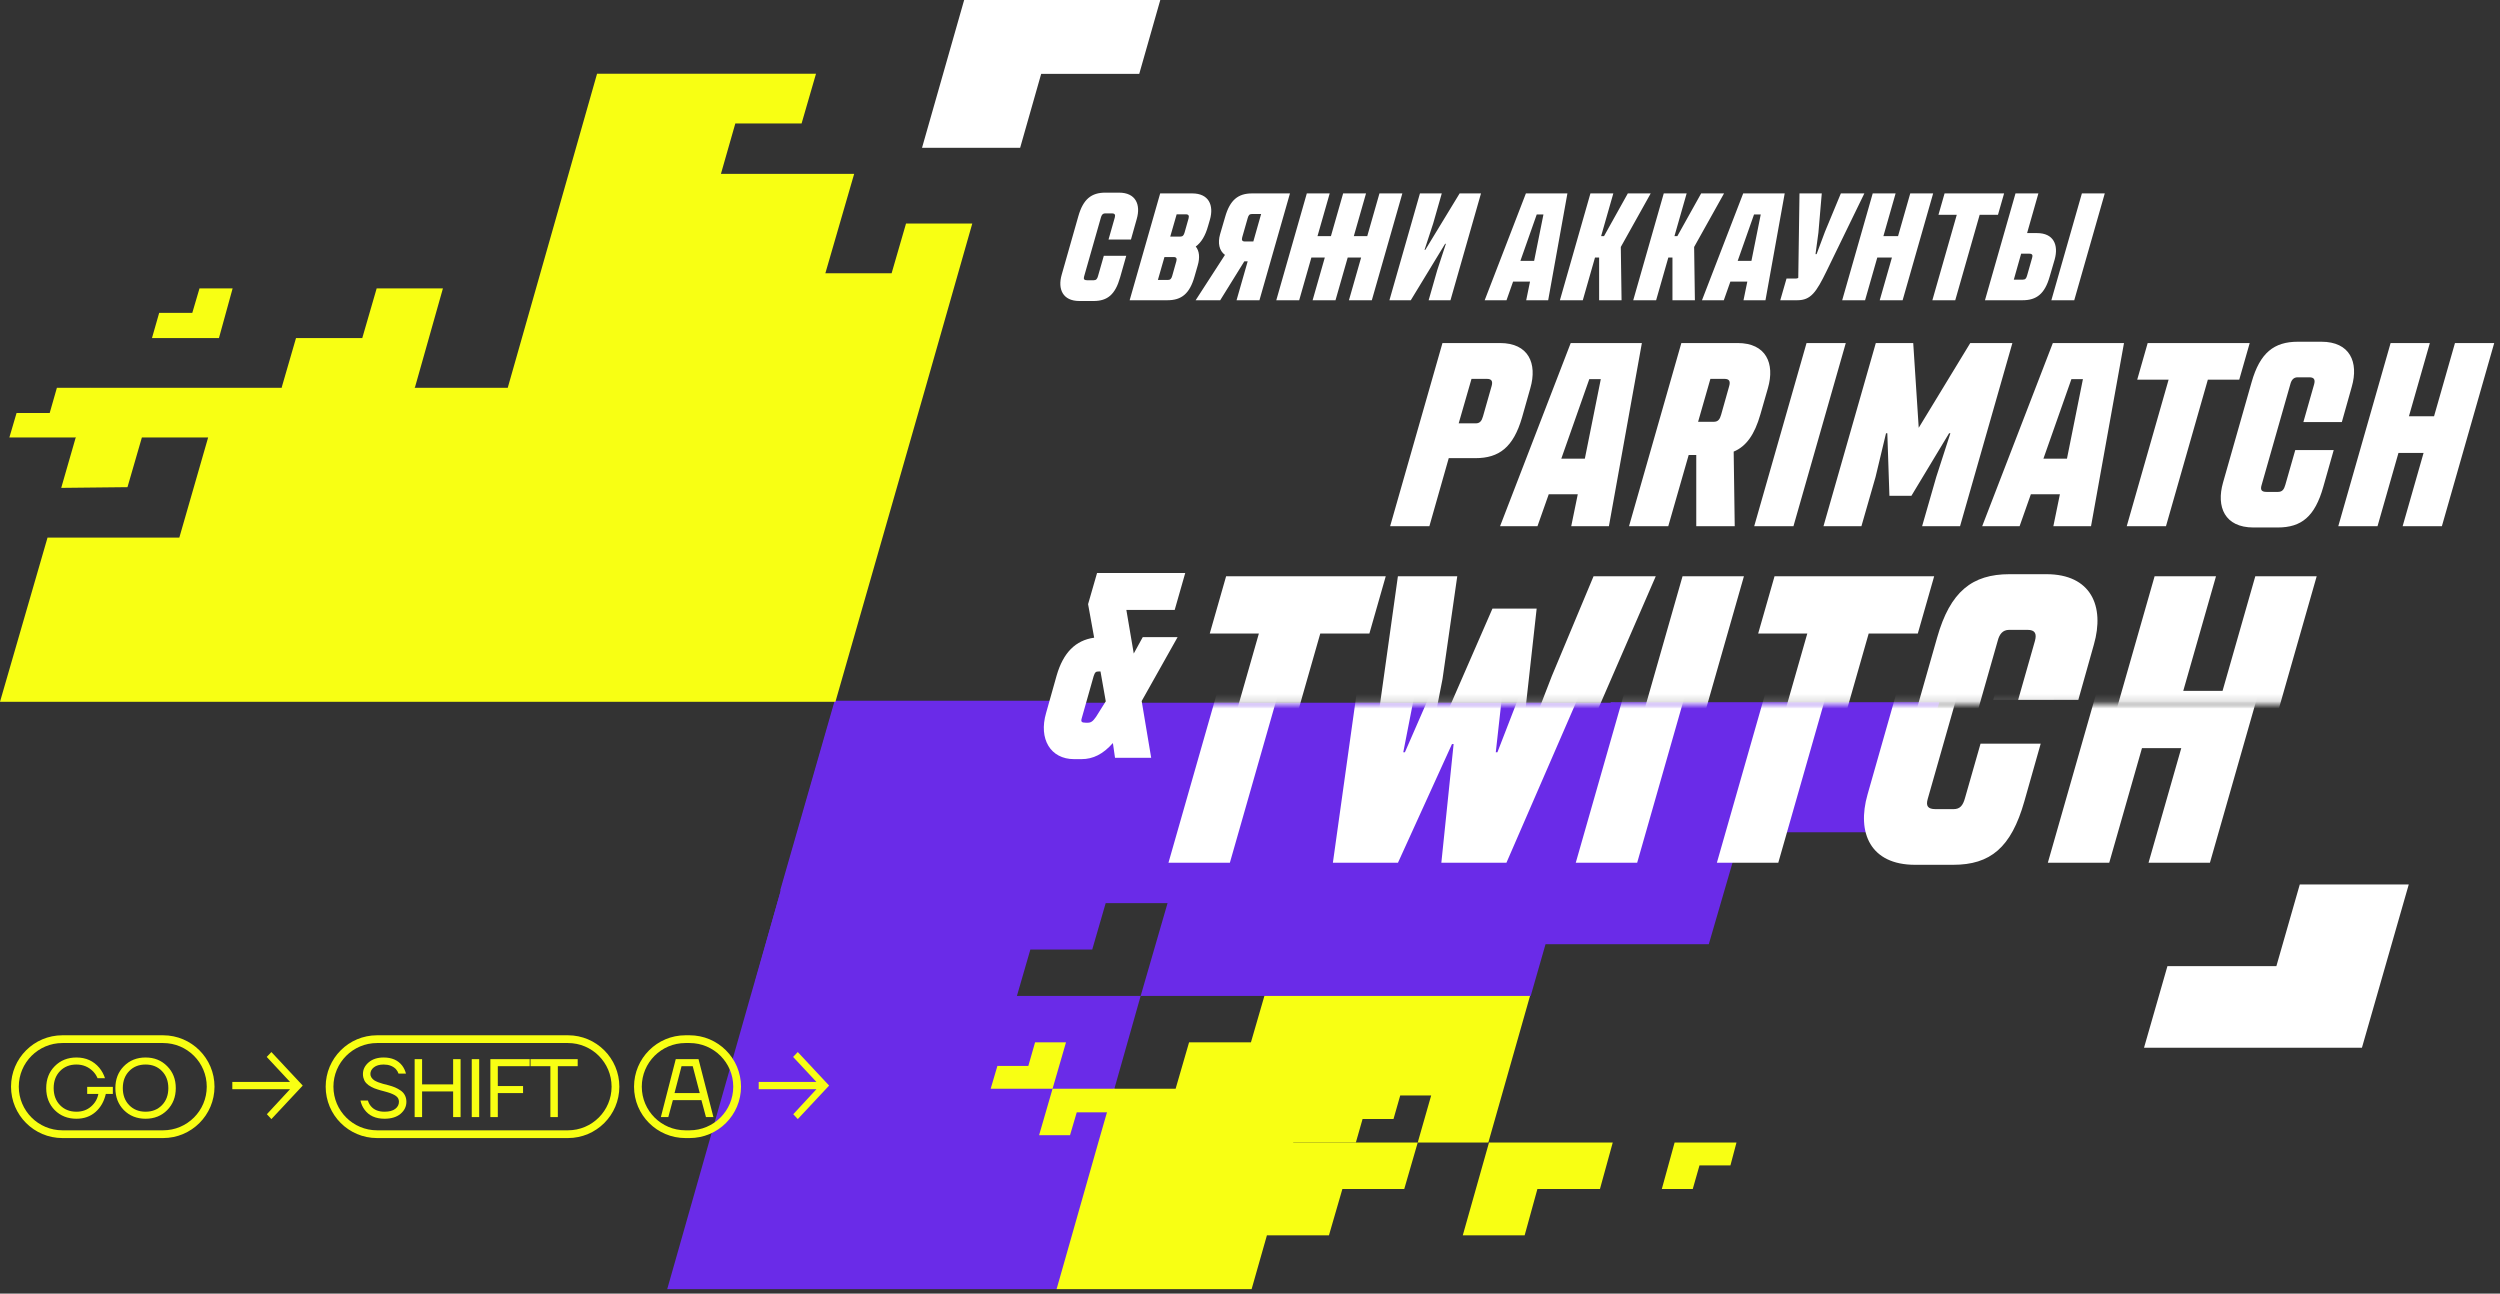 <svg width="344" height="178" viewBox="0 0 344 178" fill="none" xmlns="http://www.w3.org/2000/svg">
<rect x="0" y="0" width="344" height="178" fill="#333333" stroke="none"/>
<path d="M168.52 96.699H114.849L103.282 137.044L91.808 177.389H145.478L152.974 165.545L152.419 153.053L156.953 137.044H173.979L193.967 140.005L210.623 137.044L222.19 96.699H168.52ZM156.953 137.044H139.926L141.777 130.659H150.29L152.141 124.274H160.654L156.953 137.044Z" fill="#6A2BE8"/>
<path d="M201.277 169.986H209.79L211.548 163.602H220.154L221.912 157.217H204.886L201.277 169.986Z" fill="#F8FF13"/>
<path d="M103.93 135.008H112.443L114.202 128.623H122.807L124.565 122.146H107.539L103.93 135.008Z" fill="#6A2BE8"/>
<path d="M228.667 163.602H232.924L233.849 160.363H238.106L238.939 157.217H230.426L228.667 163.602Z" fill="#F8FF13"/>
<path d="M174.349 169.986H182.862L184.713 163.602H193.226L195.077 157.217H174.904L173.609 162.491L174.349 169.986Z" fill="#F8FF13"/>
<path d="M183.788 137.044H173.979L172.128 143.429H163.615L161.764 149.814H153.251L151.123 157.217L145.386 177.389H172.221L177.958 157.217H204.793L210.53 137.044H183.788ZM195.077 157.217H186.564L187.489 153.978H191.746L192.671 150.739H196.928L195.077 157.217Z" fill="#F8FF13"/>
<path d="M146.681 143.429H142.425L141.499 146.668H137.243L136.317 149.814H144.831L146.681 143.429Z" fill="#F8FF13"/>
<path d="M142.98 156.199H147.237L148.162 153.053H152.419L154.547 151.48L153.344 149.814H144.831L142.98 156.199Z" fill="#F8FF13"/>
<path d="M212.273 129.92H235.131L239.611 114.523H261.718L266.851 96.623H221.645L212.273 129.92Z" fill="#6A2BE8"/>
<path d="M107.354 122.516L124.566 122.053L128.175 109.191H145.109L148.718 96.421H114.85L107.354 122.516Z" fill="#6A2BE8"/>
<path d="M60.947 39.681H51.83L49.848 46.519H40.73L38.748 53.357L47.866 55.637L57.082 53.357L60.947 39.681Z" fill="#F8FF13"/>
<path d="M32.01 39.681H27.451L26.46 43.051H21.902L20.911 46.519H30.127L32.01 39.681Z" fill="#F8FF13"/>
<path d="M12.388 53.357H7.829L6.838 56.826H2.28L1.289 60.195H10.406L13.874 56.132L12.388 53.357Z" fill="#F8FF13"/>
<path d="M122.686 37.6H113.569L117.533 23.925H99.199L101.181 16.988H110.299L112.281 10.15H121.398H82.154L69.866 53.357H12.387L8.424 67.132L17.541 67.033L19.523 60.195H28.64L24.676 73.97H6.541L0 96.565H57.478H114.956L127.344 53.357L133.785 30.762H124.668L122.686 37.6Z" fill="#F8FF13"/>
<mask id="mask0_60_878" style="mask-type:alpha" maskUnits="userSpaceOnUse" x="155" y="96" width="183" height="49">
<rect x="155.988" y="96.855" width="181.742" height="48.007" fill="#D9D9D9"/>
</mask>
<g mask="url(#mask0_60_878)">
<path d="M160.78 118.716H169.228L178.24 87.175H184.998L187.251 79.29H165.286L163.033 87.175H169.791L160.78 118.716Z" fill="white"/>
<path d="M183.404 118.716H192.359L199.793 102.382H200.018L198.329 118.716H207.284L224.406 79.29H215.845L210.1 93.033L206.045 103.509H205.82L208.016 83.74H201.933L193.316 103.509H193.091L195.062 93.427L197.09 79.29H188.923L183.404 118.716Z" fill="white"/>
<path d="M216.824 118.716H225.273L236.537 79.29H228.089L216.824 118.716Z" fill="white"/>
<path d="M236.242 118.716H244.69L253.702 87.175H260.461L262.713 79.29H240.748L238.495 87.175H245.254L236.242 118.716Z" fill="white"/>
<path d="M263.511 118.997H268.749C273.874 118.997 276.746 116.632 278.549 110.267L280.801 102.326H272.522L270.382 109.817C270.1 110.83 269.706 111.337 268.805 111.337H266.327C265.257 111.337 264.975 110.887 265.257 109.929L271.452 88.189C271.677 87.288 272.128 86.668 273.029 86.668H275.564C276.577 86.668 276.859 87.175 276.577 88.189L274.268 96.299H282.547L284.688 88.696C286.208 83.402 284.293 79.009 278.154 79.009H273.085C267.96 79.009 264.919 81.374 263.116 87.739L256.977 109.31C255.457 114.604 257.372 118.997 263.511 118.997Z" fill="white"/>
<path d="M281.781 118.716H290.23L294.735 102.945H300.142L295.637 118.716H304.085L315.349 79.29H306.901L302.395 95.06H296.988L301.494 79.29H293.046L281.781 118.716Z" fill="white"/>
</g>
<mask id="mask1_60_878" style="mask-type:alpha" maskUnits="userSpaceOnUse" x="159" y="48" width="183" height="49">
<rect x="159.417" y="48.848" width="181.742" height="48.007" fill="#D9D9D9"/>
</mask>
<g mask="url(#mask1_60_878)">
<path d="M164.209 118.716H172.657L181.669 87.175H188.427L190.68 79.29H168.715L166.462 87.175H173.22L164.209 118.716Z" fill="white"/>
<path d="M186.833 118.716H195.788L203.222 102.382H203.448L201.758 118.716H210.713L227.835 79.29H219.274L213.529 93.033L209.474 103.509H209.249L211.445 83.74H205.363L196.745 103.509H196.52L198.491 93.427L200.519 79.29H192.352L186.833 118.716Z" fill="white"/>
<path d="M220.254 118.716H228.702L239.966 79.29H231.518L220.254 118.716Z" fill="white"/>
<path d="M239.671 118.716H248.12L257.131 87.175H263.89L266.143 79.29H244.177L241.924 87.175H248.683L239.671 118.716Z" fill="white"/>
<path d="M266.94 118.997H272.178C277.303 118.997 280.176 116.632 281.978 110.267L284.231 102.326H275.951L273.811 109.817C273.53 110.831 273.135 111.337 272.234 111.337H269.756C268.686 111.337 268.404 110.887 268.686 109.929L274.881 88.189C275.107 87.288 275.557 86.669 276.458 86.669H278.993C280.007 86.669 280.288 87.175 280.007 88.189L277.697 96.3H285.977L288.117 88.696C289.638 83.402 287.723 79.009 281.584 79.009H276.515C271.389 79.009 268.348 81.374 266.546 87.739L260.407 109.31C258.886 114.604 260.801 118.997 266.94 118.997Z" fill="white"/>
<path d="M285.211 118.716H293.659L298.165 102.946H303.572L299.066 118.716H307.514L318.778 79.29H310.33L305.824 95.061H300.417L304.923 79.29H296.475L285.211 118.716Z" fill="white"/>
</g>
<path d="M147.795 104.457H148.812C150.41 104.457 151.791 103.767 153.135 102.241L153.426 104.275H158.403L157.095 96.464L162.036 87.673H157.24L156.005 89.925L154.988 83.931H161.636L163.089 78.844H150.955L149.72 83.131L150.556 87.745C147.976 88.109 146.305 89.816 145.397 92.94L143.944 98.099C142.89 101.696 144.561 104.457 147.795 104.457ZM149.393 99.444C148.812 99.444 148.703 99.298 148.848 98.826L150.483 93.049C150.665 92.504 150.774 92.395 151.173 92.395H151.428L152.154 96.501L150.81 98.644C150.374 99.262 150.12 99.444 149.684 99.444H149.393Z" fill="white"/>
<path d="M325.003 144.165L331.445 121.702L316.45 121.702L313.229 132.94L298.239 132.94L295.018 144.165L325.003 144.165Z" fill="white"/>
<path d="M126.87 20.338L140.371 20.338L143.266 10.166L156.759 10.166L159.655 -1.14441e-05L132.668 -1.38034e-05L126.87 20.338Z" fill="white"/>
<path d="M148.523 41.418H150.476C152.387 41.418 153.458 40.536 154.13 38.163L154.97 35.202H151.883L151.085 37.995C150.98 38.373 150.833 38.562 150.497 38.562H149.573C149.174 38.562 149.069 38.394 149.174 38.037L151.484 29.931C151.568 29.595 151.736 29.364 152.072 29.364H153.017C153.395 29.364 153.5 29.553 153.395 29.931L152.534 32.955H155.621L156.419 30.12C156.986 28.146 156.272 26.508 153.983 26.508H152.093C150.182 26.508 149.048 27.39 148.376 29.763L146.087 37.806C145.52 39.78 146.234 41.418 148.523 41.418ZM155.44 41.313H160.648C162.559 41.313 163.693 40.431 164.365 38.058L164.806 36.525C165.121 35.454 165.037 34.53 164.533 33.921C165.289 33.375 165.856 32.451 166.234 31.086L166.486 30.225C167.053 28.251 166.339 26.613 164.05 26.613H159.64L155.44 41.313ZM161.026 32.556L161.908 29.49H163.168C163.546 29.49 163.651 29.679 163.546 30.057L163 31.989C162.895 32.367 162.748 32.556 162.412 32.556H161.026ZM159.325 38.52L160.228 35.37H161.488C161.866 35.37 161.971 35.559 161.866 35.937L161.299 37.953C161.194 38.331 161.047 38.52 160.711 38.52H159.325ZM164.521 41.313H167.902L171.22 35.958H171.682L170.149 41.313H173.299L177.499 26.613H172.291C170.38 26.613 169.246 27.495 168.574 29.868L167.881 32.241C167.545 33.438 167.755 34.488 168.553 35.076L164.521 41.313ZM171.304 33.228C170.926 33.228 170.821 33.039 170.926 32.661L171.682 30.015C171.787 29.637 171.913 29.448 172.249 29.448H173.53L172.459 33.228H171.304ZM175.617 41.313H178.767L180.447 35.433H182.295L180.615 41.313H183.765L185.445 35.433H187.293L185.613 41.313H188.763L192.963 26.613H189.813L188.133 32.493H186.285L187.965 26.613H184.815L183.135 32.493H181.287L182.967 26.613H179.817L175.617 41.313ZM191.185 41.313H194.125L198.85 33.543H198.955L197.758 37.197L196.582 41.313H199.585L203.785 26.613H200.845L196.12 34.383H196.015L197.212 30.729L198.388 26.613H195.385L191.185 41.313ZM204.293 41.313H207.296L208.199 38.751H210.53L210.005 41.313H213.029L215.675 26.613H209.963L204.293 41.313ZM209.207 35.895L211.454 29.511H212.378L211.097 35.895H209.207ZM214.643 41.313H217.793L219.473 35.433H220.04V41.313H223.127L223.022 33.984L227.138 26.613H223.988L220.712 32.493H220.313L221.993 26.613H218.843L214.643 41.313ZM224.733 41.313H227.883L229.563 35.433H230.13V41.313H233.217L233.112 33.984L237.228 26.613H234.078L230.802 32.493H230.403L232.083 26.613H228.933L224.733 41.313ZM234.193 41.313H237.196L238.099 38.751H240.43L239.905 41.313H242.929L245.575 26.613H239.863L234.193 41.313ZM239.107 35.895L241.354 29.511H242.278L240.997 35.895H239.107ZM245.825 38.331L244.964 41.313H247.316C249.164 41.313 249.92 40.221 251.348 37.281L256.535 26.613H253.301L251.117 31.884L249.962 34.971H249.815L250.214 32.01L250.676 26.613H247.61L247.442 38.226C247.337 38.31 247.211 38.331 247.064 38.331H245.825ZM253.485 41.313H256.635L258.315 35.433H260.331L258.651 41.313H261.801L266.001 26.613H262.851L261.171 32.493H259.155L260.835 26.613H257.685L253.485 41.313ZM265.893 41.313H269.043L272.403 29.553H274.923L275.763 26.613H267.573L266.733 29.553H269.253L265.893 41.313ZM273.132 41.313H278.319C280.23 41.313 281.364 40.431 282.036 38.058L282.729 35.685C283.275 33.711 282.582 32.073 280.293 32.073H278.928L280.482 26.613H277.332L273.132 41.313ZM282.267 41.313H285.417L289.617 26.613H286.467L282.267 41.313ZM277.101 38.478L278.109 34.908H279.243C279.621 34.908 279.747 35.097 279.621 35.475L278.928 37.911C278.823 38.289 278.697 38.478 278.361 38.478H277.101Z" fill="white"/>
<path d="M191.283 72.401H196.683L199.347 63.041H203.019C206.295 63.041 208.239 61.529 209.427 57.462L210.579 53.394C211.551 50.01 210.327 47.202 206.403 47.202H198.483L191.283 72.401ZM200.715 58.254L202.479 52.133H204.603C205.251 52.133 205.431 52.458 205.251 53.105L204.063 57.282C203.883 57.929 203.631 58.254 203.055 58.254H200.715ZM206.41 72.401H211.558L213.106 68.01H217.102L216.202 72.401H221.386L225.922 47.202H216.13L206.41 72.401ZM214.834 63.114L218.686 52.169H220.27L218.074 63.114H214.834ZM224.154 72.401H229.554L232.362 62.609H233.406V72.401H238.698L238.554 62.142C240.282 61.422 241.434 59.801 242.226 57.029L243.27 53.394C244.242 50.01 243.018 47.202 239.094 47.202H231.354L224.154 72.401ZM233.658 58.038L235.35 52.133H237.294C237.942 52.133 238.122 52.458 237.942 53.105L236.826 57.066C236.646 57.714 236.394 58.038 235.818 58.038H233.658ZM241.38 72.401H246.78L253.98 47.202H248.58L241.38 72.401ZM250.912 72.401H256.132L258.076 65.633L259.516 59.621H259.696L259.984 68.225H263.008L268.192 59.621H268.372L266.428 65.633L264.484 72.401H269.704L276.904 47.202H271.108L264.016 58.865L263.26 47.202H258.112L250.912 72.401ZM272.75 72.401H277.898L279.446 68.01H283.442L282.542 72.401H287.726L292.262 47.202H282.47L272.75 72.401ZM281.174 63.114L285.026 52.169H286.61L284.414 63.114H281.174ZM292.64 72.401H298.04L303.8 52.242H308.12L309.56 47.202H295.52L294.08 52.242H298.4L292.64 72.401ZM310.069 72.582H313.417C316.693 72.582 318.529 71.07 319.681 67.001L321.121 61.925H315.829L314.461 66.713C314.281 67.362 314.029 67.686 313.453 67.686H311.869C311.185 67.686 311.005 67.397 311.185 66.785L315.145 52.889C315.289 52.313 315.577 51.917 316.153 51.917H317.773C318.421 51.917 318.601 52.242 318.421 52.889L316.945 58.074H322.237L323.605 53.214C324.577 49.83 323.353 47.022 319.429 47.022H316.189C312.913 47.022 310.969 48.533 309.817 52.602L305.893 66.389C304.921 69.773 306.145 72.582 310.069 72.582ZM321.748 72.401H327.148L330.028 62.322H333.484L330.604 72.401H336.004L343.204 47.202H337.804L334.924 57.282H331.468L334.348 47.202H328.948L321.748 72.401Z" fill="white"/>
<path d="M36.721 153.317L37.343 153.988L41.655 149.375L37.343 144.761L36.701 145.433L39.91 148.876L31.967 148.876L31.967 149.873L39.91 149.873L36.721 153.317Z" fill="#F8FF13"/>
<path fill-rule="evenodd" clip-rule="evenodd" d="M22.444 143.521H8.59C5.273 143.521 2.585 146.21 2.585 149.526C2.585 152.842 5.273 155.531 8.59 155.531H22.444C25.761 155.531 28.449 152.842 28.449 149.526C28.449 146.21 25.761 143.521 22.444 143.521ZM8.59 142.454C4.684 142.454 1.518 145.621 1.518 149.526C1.518 153.432 4.684 156.598 8.59 156.598H22.444C26.35 156.598 29.516 153.432 29.516 149.526C29.516 145.621 26.35 142.454 22.444 142.454H8.59Z" fill="#F8FF13"/>
<path d="M7.532 152.755C6.75 151.957 6.359 150.947 6.359 149.725C6.359 148.502 6.75 147.496 7.532 146.707C8.322 145.909 9.317 145.511 10.517 145.511C11.822 145.511 12.874 145.985 13.671 146.934C14.021 147.367 14.279 147.842 14.446 148.358H13.421C13.277 148.009 13.072 147.698 12.806 147.424C12.176 146.794 11.412 146.479 10.517 146.479C9.598 146.479 8.846 146.779 8.261 147.379C7.677 147.979 7.384 148.761 7.384 149.725C7.384 150.689 7.677 151.471 8.261 152.071C8.846 152.671 9.598 152.971 10.517 152.971C11.314 152.971 11.982 152.736 12.521 152.265C13.068 151.794 13.406 151.213 13.535 150.522H11.997V149.554H15.528V150.522H14.56C14.324 151.555 13.854 152.382 13.148 153.005C12.441 153.628 11.564 153.939 10.517 153.939C9.317 153.939 8.322 153.544 7.532 152.755Z" fill="#F8FF13"/>
<path d="M17.047 152.755C16.265 151.957 15.874 150.947 15.874 149.725C15.874 148.502 16.265 147.496 17.047 146.707C17.836 145.909 18.831 145.511 20.031 145.511C21.23 145.511 22.221 145.909 23.003 146.707C23.793 147.496 24.188 148.502 24.188 149.725C24.188 150.947 23.793 151.957 23.003 152.755C22.221 153.544 21.23 153.939 20.031 153.939C18.831 153.939 17.836 153.544 17.047 152.755ZM17.776 147.379C17.191 147.979 16.899 148.761 16.899 149.725C16.899 150.689 17.191 151.471 17.776 152.071C18.36 152.671 19.112 152.971 20.031 152.971C20.95 152.971 21.701 152.671 22.286 152.071C22.87 151.471 23.163 150.689 23.163 149.725C23.163 148.761 22.87 147.979 22.286 147.379C21.701 146.779 20.95 146.479 20.031 146.479C19.112 146.479 18.36 146.779 17.776 147.379Z" fill="#F8FF13"/>
<path fill-rule="evenodd" clip-rule="evenodd" d="M78.15 143.521H51.885C48.568 143.521 45.88 146.21 45.88 149.526C45.88 152.842 48.568 155.531 51.885 155.531H78.15C81.467 155.531 84.155 152.842 84.155 149.526C84.155 146.21 81.467 143.521 78.15 143.521ZM51.885 142.454C47.979 142.454 44.813 145.621 44.813 149.526C44.813 153.432 47.979 156.598 51.885 156.598H78.15C82.056 156.598 85.222 153.432 85.222 149.526C85.222 145.621 82.056 142.454 78.15 142.454H51.885Z" fill="#F8FF13"/>
<path d="M49.599 151.433H50.624C50.707 151.722 50.844 151.98 51.034 152.208C51.459 152.717 52.081 152.971 52.902 152.971C53.555 152.971 54.048 152.842 54.382 152.584C54.724 152.326 54.895 151.999 54.895 151.604C54.895 151.27 54.758 151.004 54.485 150.807C54.211 150.61 53.824 150.439 53.323 150.294C53.232 150.264 53.084 150.222 52.879 150.169C52.681 150.116 52.526 150.074 52.412 150.044C52.298 150.014 52.146 149.968 51.956 149.907C51.766 149.846 51.615 149.793 51.501 149.748C51.387 149.695 51.25 149.63 51.091 149.554C50.931 149.471 50.802 149.391 50.703 149.315C50.612 149.239 50.51 149.148 50.396 149.042C50.29 148.928 50.206 148.81 50.145 148.689C50.092 148.567 50.043 148.43 49.997 148.279C49.959 148.127 49.94 147.963 49.94 147.789C49.94 147.166 50.202 146.631 50.726 146.183C51.25 145.735 51.937 145.511 52.788 145.511C53.911 145.511 54.762 145.883 55.339 146.627C55.582 146.954 55.757 147.322 55.863 147.732H54.838C54.77 147.519 54.648 147.31 54.473 147.105C54.056 146.688 53.494 146.479 52.788 146.479C52.218 146.479 51.77 146.608 51.444 146.866C51.125 147.117 50.965 147.424 50.965 147.789C50.965 147.963 51.015 148.123 51.113 148.267C51.212 148.411 51.33 148.533 51.467 148.632C51.603 148.723 51.793 148.818 52.036 148.916C52.287 149.007 52.507 149.08 52.697 149.133C52.886 149.186 53.137 149.25 53.448 149.326C53.798 149.417 54.105 149.52 54.371 149.634C54.637 149.748 54.895 149.892 55.145 150.067C55.396 150.241 55.586 150.458 55.715 150.716C55.852 150.974 55.92 151.27 55.92 151.604C55.92 152.257 55.65 152.812 55.111 153.267C54.572 153.715 53.836 153.939 52.902 153.939C51.679 153.939 50.764 153.521 50.157 152.686C49.891 152.329 49.705 151.912 49.599 151.433Z" fill="#F8FF13"/>
<path d="M57.055 153.711V145.739H58.08V149.212H62.351V145.739H63.376V153.711H62.351V150.181H58.08V153.711H57.055Z" fill="#F8FF13"/>
<path d="M64.912 153.711V145.739H65.937V153.711H64.912Z" fill="#F8FF13"/>
<path d="M67.474 153.711V145.739H72.884V146.707H68.499V149.44H71.973V150.408H68.499V153.711H67.474Z" fill="#F8FF13"/>
<path d="M72.999 146.707V145.739H79.491V146.707H76.758V153.711H75.733V146.707H72.999Z" fill="#F8FF13"/>
<path d="M109.152 153.317L109.773 153.988L114.086 149.375L109.773 144.761L109.131 145.433L112.341 148.876L104.398 148.876L104.398 149.873L112.341 149.873L109.152 153.317Z" fill="#F8FF13"/>
<path fill-rule="evenodd" clip-rule="evenodd" d="M94.891 143.521H94.314C90.998 143.521 88.31 146.21 88.31 149.526C88.31 152.842 90.998 155.531 94.314 155.531H94.891C98.208 155.531 100.896 152.842 100.896 149.526C100.896 146.21 98.208 143.521 94.891 143.521ZM94.314 142.454C90.409 142.454 87.243 145.621 87.243 149.526C87.243 153.432 90.409 156.598 94.314 156.598H94.891C98.797 156.598 101.963 153.432 101.963 149.526C101.963 145.621 98.797 142.454 94.891 142.454H94.314Z" fill="#F8FF13"/>
<path d="M90.934 153.711L92.984 145.739H96.116L98.166 153.711H97.141L96.515 151.377H92.586L91.959 153.711H90.934ZM92.813 150.408H96.287L95.319 146.707H93.781L92.813 150.408Z" fill="#F8FF13"/>
</svg>
